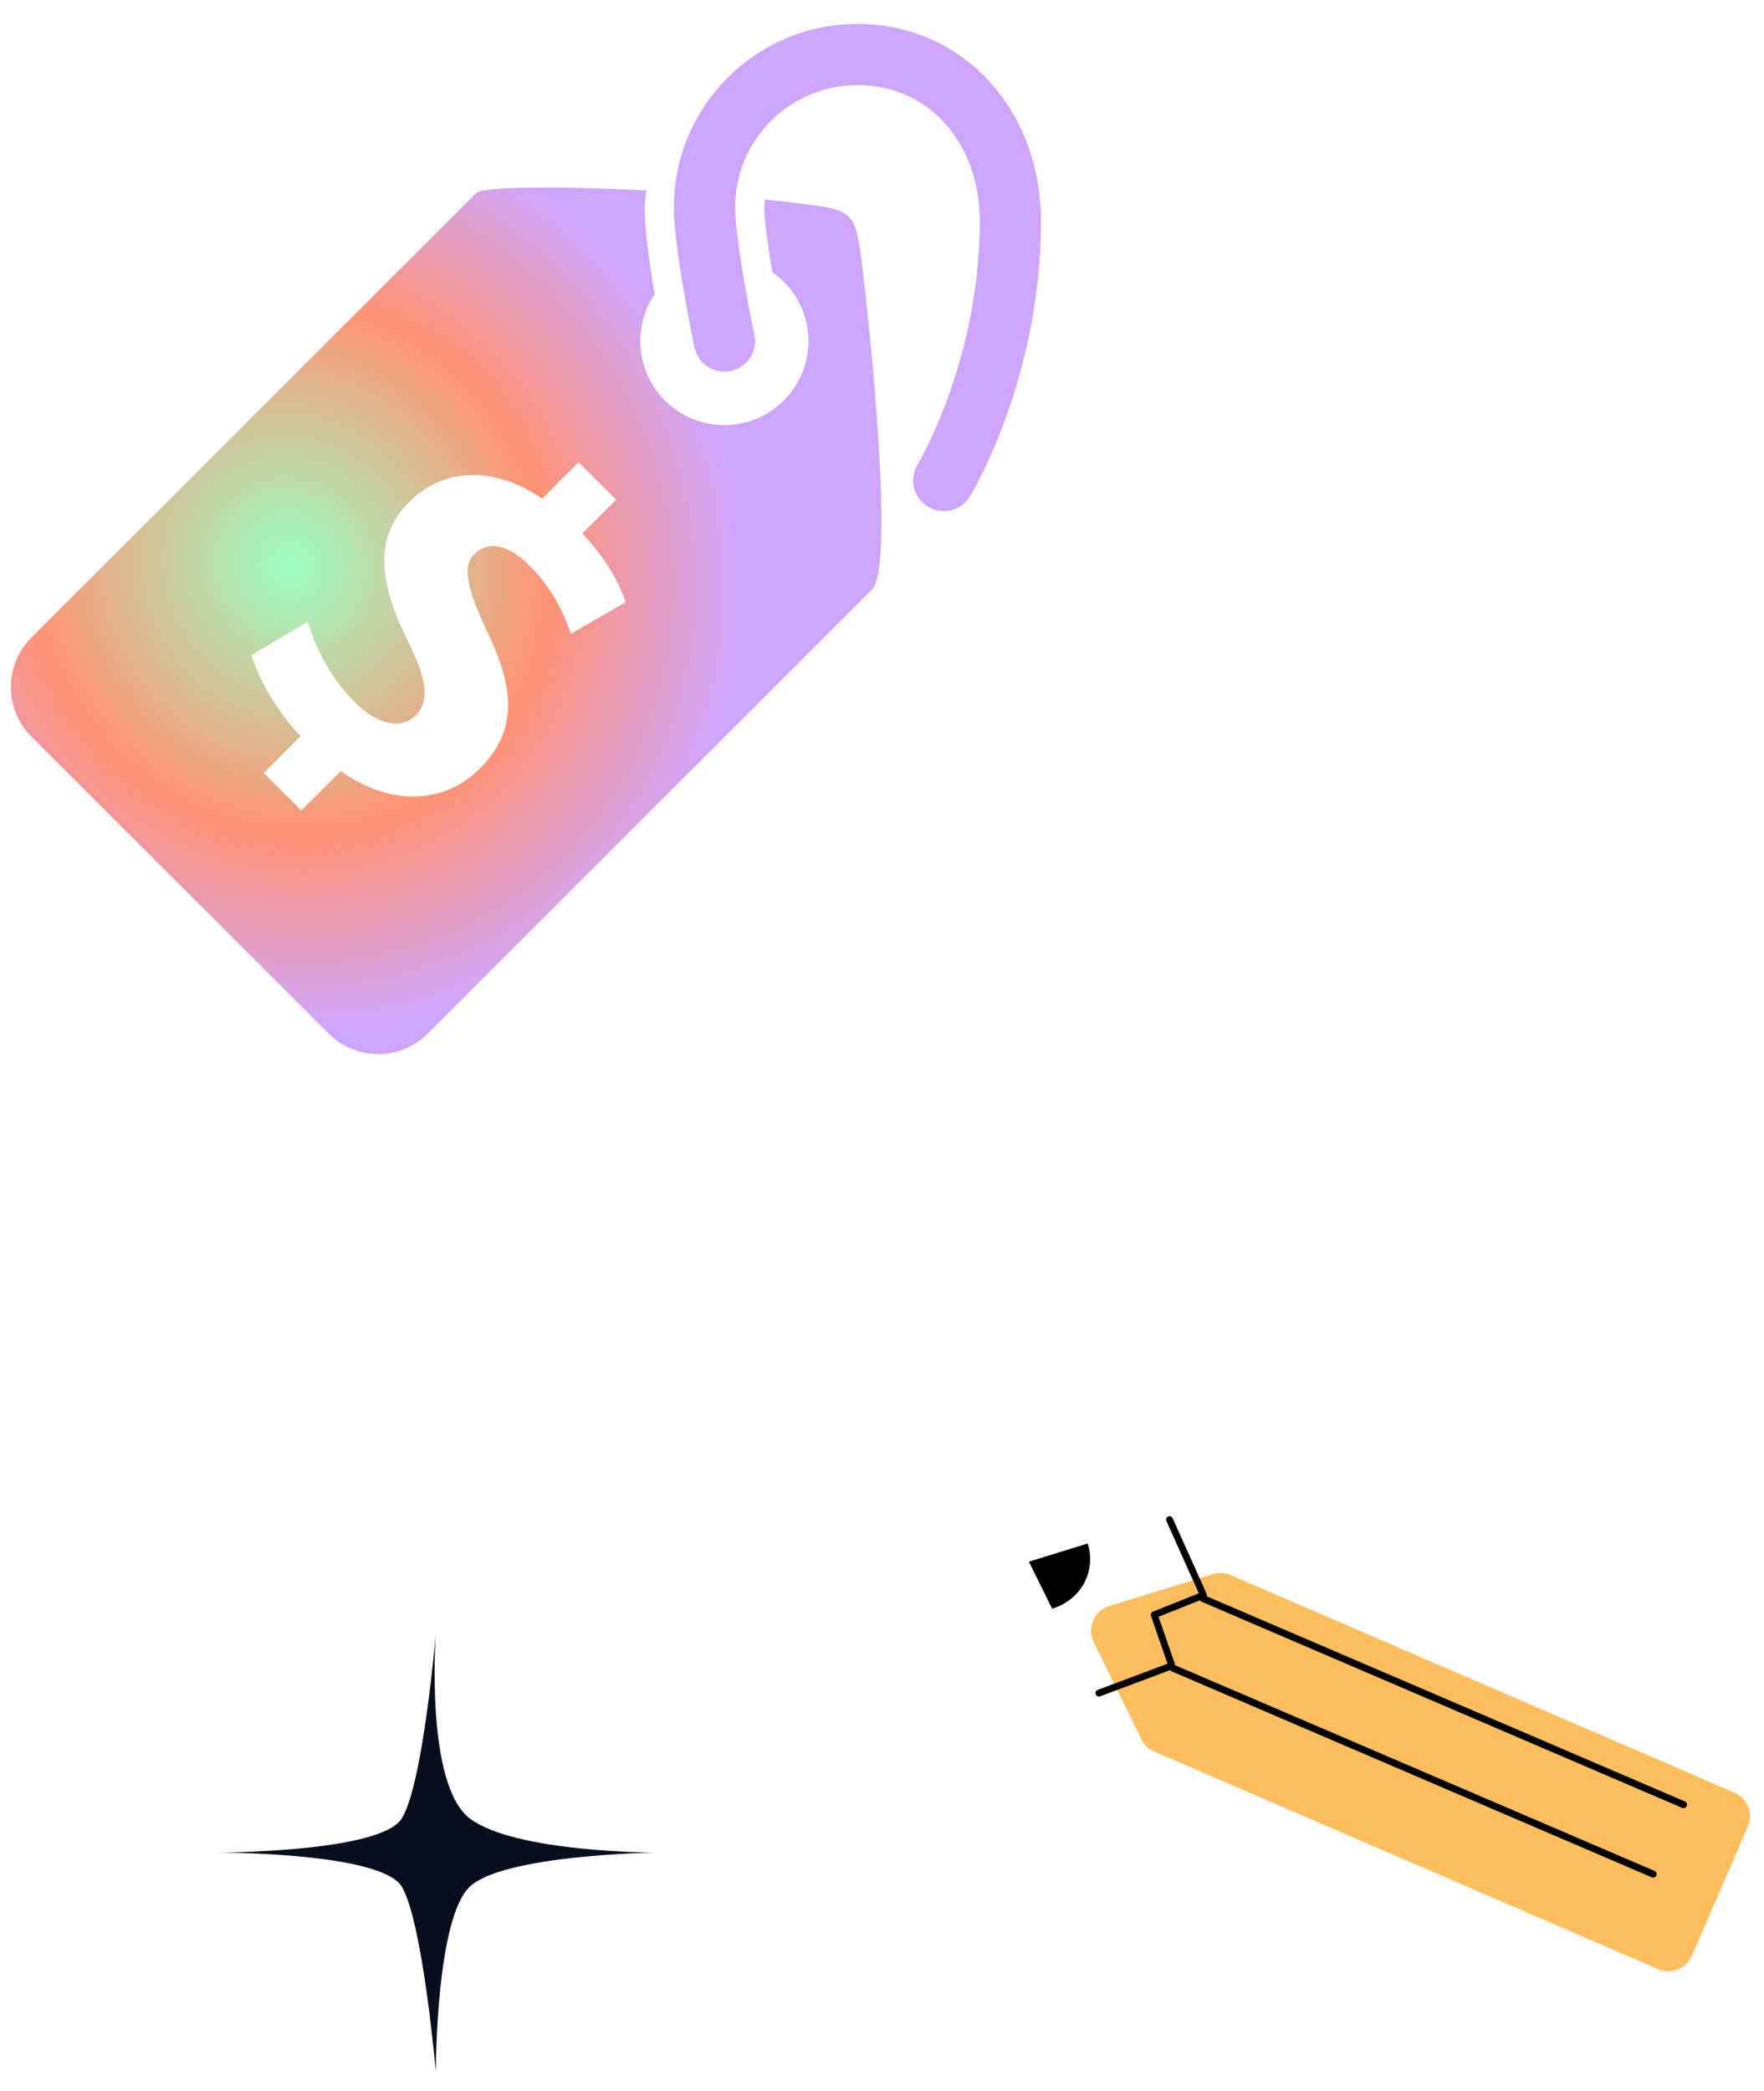 <svg width="135" height="160" viewBox="0 0 137 160" fill="none" xmlns="http://www.w3.org/2000/svg">
<path d="M80.846 16.017C80.846 28.171 75.544 37.001 75.321 37.369C74.872 38.103 74.094 38.505 73.292 38.505C72.871 38.505 72.447 38.394 72.062 38.161C70.941 37.48 70.582 36.023 71.26 34.902C71.31 34.822 76.095 26.784 76.095 16.017C76.095 9.876 72.1 5.42 66.593 5.42C61.353 5.42 57.091 9.678 57.091 14.918C57.091 17.15 58.172 22.82 58.587 24.816C58.856 26.1 58.029 27.357 56.744 27.626C55.459 27.889 54.201 27.069 53.935 25.788C53.771 25.005 52.334 18.044 52.334 14.918C52.334 7.063 58.729 0.672 66.593 0.672C74.717 0.672 80.846 7.267 80.846 16.017ZM66.996 19.753C67.94 27.642 69.309 43.014 67.736 44.58L33.215 79.08C31.094 81.203 27.647 81.203 25.522 79.077L2.439 56.013C0.315 53.893 0.315 50.448 2.439 48.325L36.963 13.829C37.511 13.281 43.482 13.256 50.197 13.606C50.16 14.049 50.064 14.466 50.064 14.918C50.064 16.639 50.445 19.307 50.844 21.653C50.141 22.696 49.729 23.949 49.729 25.302C49.729 28.904 52.653 31.826 56.258 31.826C59.863 31.826 62.787 28.904 62.787 25.302C62.787 23.083 61.675 21.127 59.981 19.951C59.634 17.886 59.355 15.893 59.355 14.918C59.355 14.708 59.398 14.513 59.417 14.305C60.244 14.392 61.058 14.482 61.83 14.578C66.392 15.138 66.438 15.129 66.996 19.753ZM48.596 45.571C48.06 44.082 47.168 42.296 45.232 40.241L47.852 37.62L44.935 34.707L42.107 37.536C38.322 34.946 34.42 35.156 31.772 37.802C28.886 40.687 29.567 44.348 31.685 48.604C33.141 51.55 33.407 53.246 32.277 54.376C31.116 55.537 29.242 55.032 27.541 53.336C25.609 51.405 24.475 49.019 23.912 47.084L19.532 49.678C20.04 51.429 21.409 53.927 23.342 55.982L20.486 58.839L23.401 61.754L26.47 58.69C30.518 61.544 34.6 61.16 37.248 58.514C39.958 55.8 40.196 52.767 37.873 47.948C36.263 44.494 35.876 42.798 36.83 41.847C37.666 41.012 39.153 40.774 41.088 42.708C43.234 44.853 43.947 46.936 44.334 48.037L48.596 45.571Z" fill="url(#paint0_diamond_6158_3345)"/>
<g filter="url(#filter0_d_6158_3345)">
<path d="M90.191 117.05C90.646 116.909 91.136 116.936 91.574 117.125L130.7 134.018C131.715 134.456 132.182 135.633 131.743 136.647L127.405 146.682C126.966 147.695 125.79 148.162 124.776 147.724L85.648 130.831C85.211 130.642 84.855 130.303 84.645 129.875L81.708 123.885L80.94 122.321C80.398 121.217 80.972 119.89 82.147 119.528L84.479 118.811L90.191 117.05Z" fill="#FFBE5E"/>
</g>
<path d="M93.717 122.595C93.738 122.655 93.736 122.722 93.712 122.782C93.685 122.849 93.631 122.903 93.563 122.93L89.978 124.363L91.265 128.077C91.265 128.077 91.265 128.078 91.265 128.078C91.312 128.215 91.242 128.364 91.106 128.415L85.444 130.539C85.306 130.591 85.152 130.521 85.1 130.383C85.041 130.237 85.119 130.091 85.257 130.039L90.675 128.006L89.389 124.297C89.389 124.297 89.389 124.296 89.389 124.296C89.343 124.161 89.411 124.014 89.543 123.961L93.106 122.537L90.588 116.933C90.528 116.798 90.588 116.64 90.722 116.58C90.857 116.519 91.015 116.579 91.076 116.714L93.708 122.572C93.712 122.58 93.715 122.587 93.717 122.595Z" fill="black"/>
<path d="M84.472 118.672C84.882 119.87 84.63 121.297 83.843 122.302C83.304 122.989 82.546 123.478 81.716 123.744L79.907 120.085L84.472 118.672Z" fill="black"/>
<path d="M128.647 144.258C128.668 144.319 128.668 144.388 128.64 144.453C128.581 144.59 128.421 144.654 128.283 144.595L90.965 128.587C90.827 128.528 90.763 128.369 90.822 128.231C90.882 128.093 91.041 128.029 91.179 128.088L128.498 144.096C128.571 144.128 128.623 144.188 128.647 144.258Z" fill="black"/>
<path d="M131.006 138.864C131.027 138.925 131.026 138.994 130.999 139.059C130.94 139.196 130.78 139.26 130.642 139.201L93.323 123.193C93.186 123.134 93.122 122.974 93.181 122.837C93.24 122.699 93.4 122.635 93.538 122.694L130.856 138.702C130.93 138.734 130.982 138.794 131.006 138.864Z" fill="black"/>
<path d="M33.846 125.672C33.846 125.672 32.99 137.383 36.49 140.027C39.99 142.672 50.846 142.672 50.846 142.672C50.846 142.672 39.135 142.841 36.49 145.317C33.846 147.792 33.846 159.672 33.846 159.672C33.846 159.672 32.822 147.997 31.201 145.317C29.581 142.636 16.846 142.672 16.846 142.672C16.846 142.672 29.545 142.672 31.201 140.027C32.858 137.383 33.846 125.672 33.846 125.672Z" fill="#080E1E"/>
<defs>
<filter id="filter0_d_6158_3345" x="80.734" y="116.961" width="55.174" height="34.928" filterUnits="userSpaceOnUse" color-interpolation-filters="sRGB">
<feFlood flood-opacity="0" result="BackgroundImageFix"/>
<feColorMatrix in="SourceAlpha" type="matrix" values="0 0 0 0 0 0 0 0 0 0 0 0 0 0 0 0 0 0 127 0" result="hardAlpha"/>
<feOffset dx="4" dy="4"/>
<feComposite in2="hardAlpha" operator="out"/>
<feColorMatrix type="matrix" values="0 0 0 0 0.173 0 0 0 0 0.173 0 0 0 0 0.173 0 0 0 1 0"/>
<feBlend mode="normal" in2="BackgroundImageFix" result="effect1_dropShadow_6158_3345"/>
<feBlend mode="normal" in="SourceGraphic" in2="effect1_dropShadow_6158_3345" result="shape"/>
</filter>
<radialGradient id="paint0_diamond_6158_3345" cx="0" cy="0" r="1" gradientUnits="userSpaceOnUse" gradientTransform="translate(22.568 42.808) rotate(65.307) scale(36.439 34.336)">
<stop stop-color="#9BFFC3"/>
<stop offset="0.578" stop-color="#FF9273"/>
<stop offset="1" stop-color="#CFA5FB"/>
</radialGradient>
</defs>
</svg>
